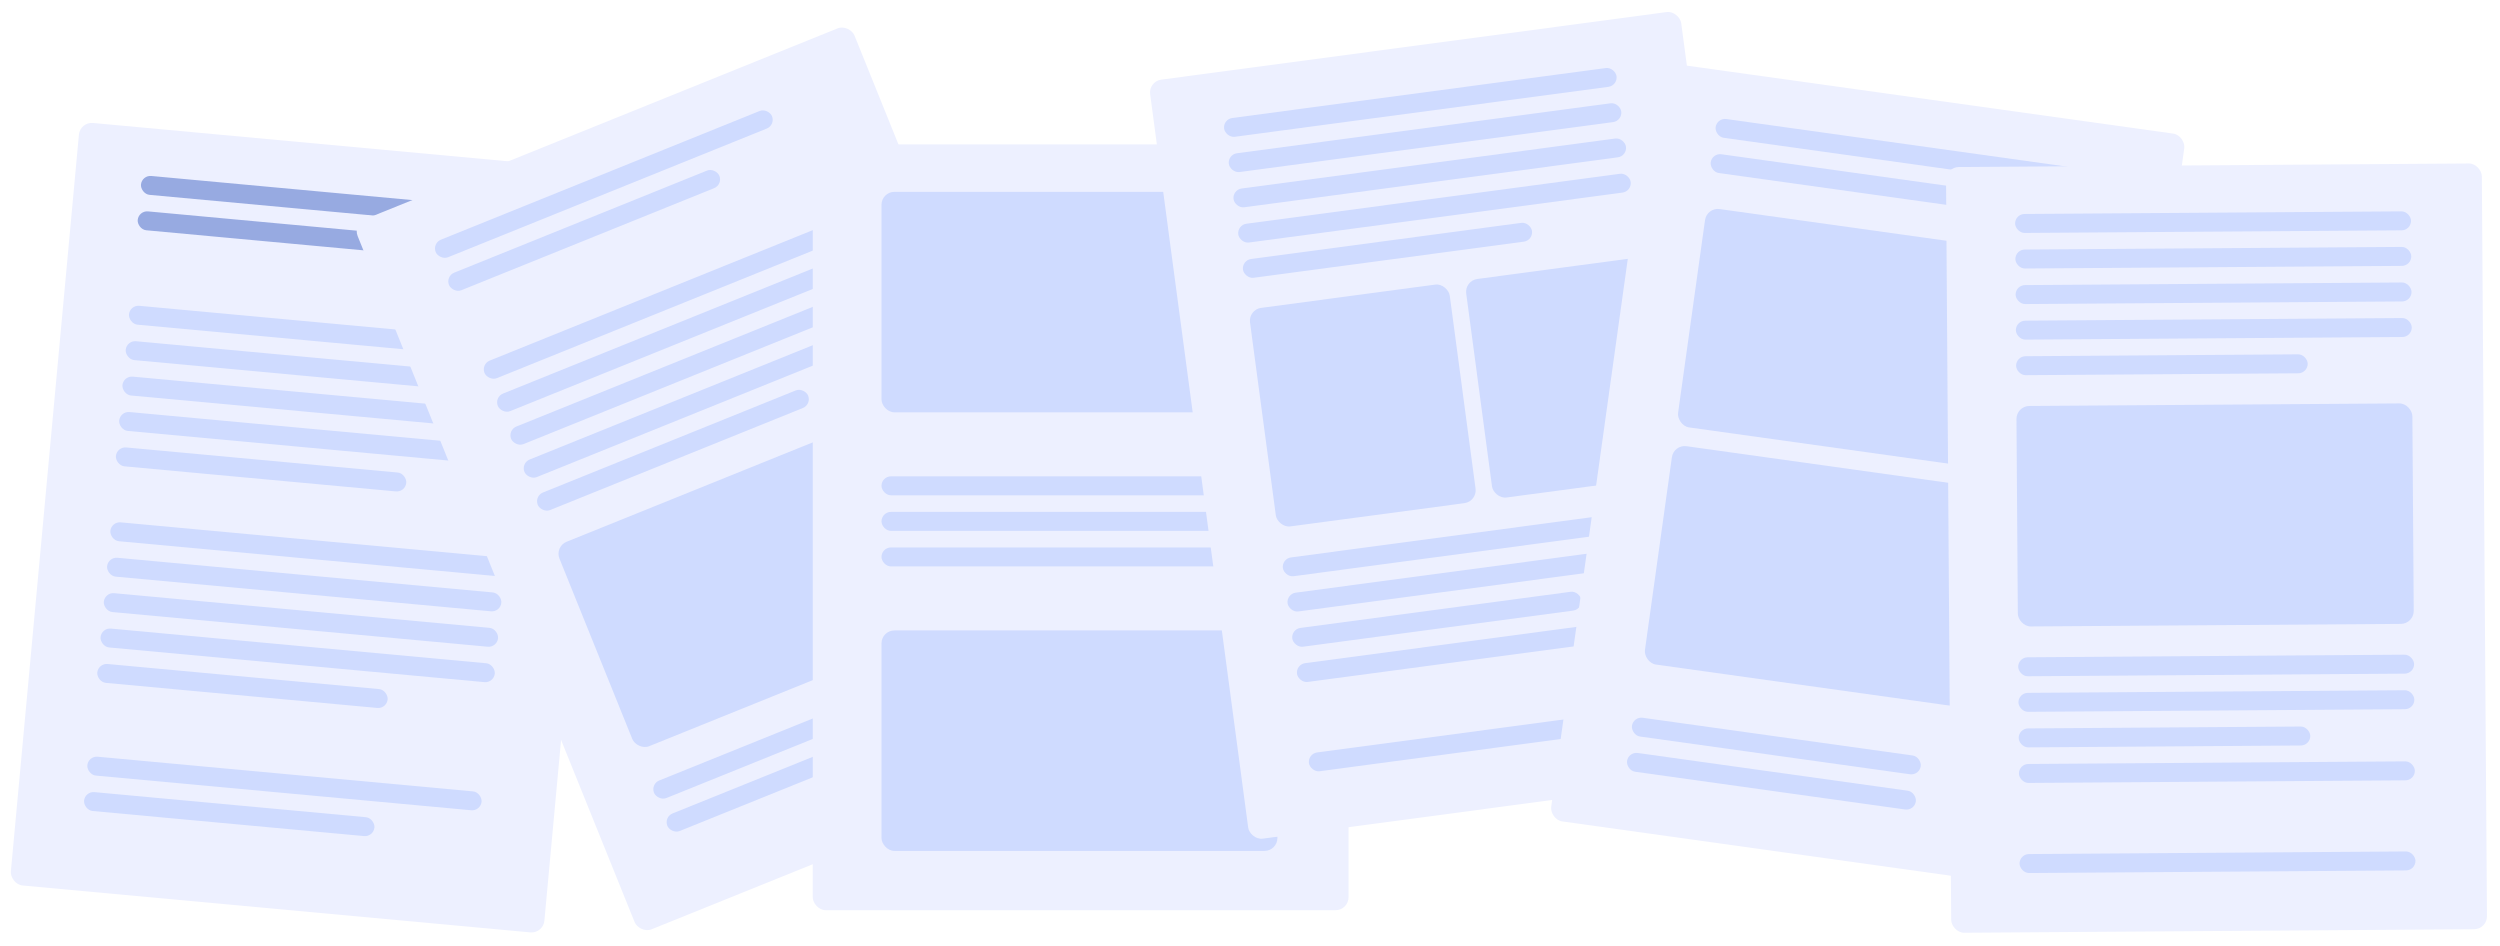 <svg width="663" height="251" viewBox="0 0 663 251" fill="none" xmlns="http://www.w3.org/2000/svg">
<g filter="url(#filter0_d_518_4873)">
<rect x="24.676" y="29.551" width="142.092" height="203.079" rx="3.432" transform="rotate(5.277 24.676 29.551)" fill="#EDF0FF"/>
<rect x="41.049" y="43.691" width="96.195" height="5.03" rx="2.515" transform="rotate(5.277 41.049 43.691)" fill="#97AAE1"/>
<rect x="40.182" y="53.082" width="77.333" height="5.03" rx="2.515" transform="rotate(5.277 40.182 53.082)" fill="#97AAE1"/>
<rect x="37.869" y="78.124" width="104.997" height="5.03" rx="2.515" transform="rotate(5.277 37.869 78.124)" fill="#CFDBFF"/>
<rect x="32.932" y="135.551" width="104.997" height="5.03" rx="2.515" transform="rotate(5.277 32.932 135.551)" fill="#CFDBFF"/>
<rect x="37.002" y="87.516" width="104.997" height="5.03" rx="2.515" transform="rotate(5.277 37.002 87.516)" fill="#CFDBFF"/>
<rect x="32.065" y="144.942" width="104.997" height="5.03" rx="2.515" transform="rotate(5.277 32.065 144.942)" fill="#CFDBFF"/>
<rect x="36.134" y="96.906" width="104.997" height="5.03" rx="2.515" transform="rotate(5.277 36.134 96.906)" fill="#CFDBFF"/>
<rect x="31.197" y="154.333" width="104.997" height="5.03" rx="2.515" transform="rotate(5.277 31.197 154.333)" fill="#CFDBFF"/>
<rect x="35.268" y="106.297" width="104.997" height="5.03" rx="2.515" transform="rotate(5.277 35.268 106.297)" fill="#CFDBFF"/>
<rect x="30.33" y="163.724" width="104.997" height="5.03" rx="2.515" transform="rotate(5.277 30.33 163.724)" fill="#CFDBFF"/>
<rect x="26.825" y="197.703" width="104.997" height="5.03" rx="2.515" transform="rotate(5.277 26.825 197.703)" fill="#CFDBFF"/>
<rect x="34.4" y="115.688" width="77.333" height="5.03" rx="2.515" transform="rotate(5.277 34.4 115.688)" fill="#CFDBFF"/>
<rect x="29.463" y="173.115" width="77.333" height="5.03" rx="2.515" transform="rotate(5.277 29.463 173.115)" fill="#CFDBFF"/>
<rect x="25.958" y="207.093" width="77.333" height="5.03" rx="2.515" transform="rotate(5.277 25.958 207.093)" fill="#CFDBFF"/>
</g>
<g filter="url(#filter1_d_518_4873)">
<rect x="96.999" y="56.686" width="142.092" height="203.079" rx="3.432" transform="rotate(-21.986 96.999 56.686)" fill="#EDF0FF"/>
<rect x="118.03" y="61.755" width="96.195" height="5.03" rx="2.515" transform="rotate(-21.986 118.03 61.755)" fill="#CFDBFF"/>
<rect x="121.562" y="70.501" width="77.333" height="5.03" rx="2.515" transform="rotate(-21.986 121.562 70.501)" fill="#CFDBFF"/>
<rect x="130.977" y="93.821" width="104.997" height="5.03" rx="2.515" transform="rotate(-21.986 130.977 93.821)" fill="#CFDBFF"/>
<rect x="134.508" y="102.566" width="104.997" height="5.03" rx="2.515" transform="rotate(-21.986 134.508 102.566)" fill="#CFDBFF"/>
<rect x="138.038" y="111.311" width="104.997" height="5.03" rx="2.515" transform="rotate(-21.986 138.038 111.311)" fill="#CFDBFF"/>
<rect x="141.568" y="120.056" width="104.997" height="5.03" rx="2.515" transform="rotate(-21.986 141.568 120.056)" fill="#CFDBFF"/>
<rect x="175.935" y="205.174" width="104.997" height="5.03" rx="2.515" transform="rotate(-21.986 175.935 205.174)" fill="#CFDBFF"/>
<rect x="145.1" y="128.801" width="77.333" height="5.03" rx="2.515" transform="rotate(-21.986 145.1 128.801)" fill="#CFDBFF"/>
<rect x="179.465" y="213.919" width="77.333" height="5.03" rx="2.515" transform="rotate(-21.986 179.465 213.919)" fill="#CFDBFF"/>
<rect x="150.514" y="142.21" width="104.997" height="58.472" rx="3.432" transform="rotate(-21.986 150.514 142.21)" fill="#CFDBFF"/>
</g>
<g filter="url(#filter2_d_518_4873)">
<rect x="218.973" y="35.555" width="142.092" height="203.079" rx="3.432" fill="#EDF0FF"/>
<rect x="237.206" y="123.577" width="104.997" height="5.03" rx="2.515" fill="#CFDBFF"/>
<rect x="237.206" y="133.008" width="104.997" height="5.03" rx="2.515" fill="#CFDBFF"/>
<rect x="237.206" y="142.439" width="104.997" height="5.03" rx="2.515" fill="#CFDBFF"/>
<rect x="237.206" y="48.13" width="104.997" height="58.472" rx="3.432" fill="#CFDBFF"/>
<rect x="237.206" y="164.444" width="104.997" height="58.472" rx="3.432" fill="#CFDBFF"/>
</g>
<g filter="url(#filter3_d_518_4873)">
<rect x="307.996" y="18.83" width="142.092" height="203.079" rx="3.432" transform="rotate(-7.615 307.996 18.83)" fill="#EDF0FF"/>
<rect x="327.734" y="28.878" width="104.997" height="5.03" rx="2.515" transform="rotate(-7.615 327.734 28.878)" fill="#CFDBFF"/>
<rect x="328.984" y="38.225" width="104.997" height="5.03" rx="2.515" transform="rotate(-7.615 328.984 38.225)" fill="#CFDBFF"/>
<rect x="330.234" y="47.573" width="104.997" height="5.03" rx="2.515" transform="rotate(-7.615 330.234 47.573)" fill="#CFDBFF"/>
<rect x="343.315" y="145.413" width="104.997" height="5.03" rx="2.515" transform="rotate(-7.615 343.315 145.413)" fill="#CFDBFF"/>
<rect x="331.484" y="56.921" width="104.997" height="5.03" rx="2.515" transform="rotate(-7.615 331.484 56.921)" fill="#CFDBFF"/>
<rect x="344.565" y="154.76" width="104.997" height="5.03" rx="2.515" transform="rotate(-7.615 344.565 154.76)" fill="#CFDBFF"/>
<rect x="347.065" y="173.456" width="104.997" height="5.03" rx="2.515" transform="rotate(-7.615 347.065 173.456)" fill="#CFDBFF"/>
<rect x="350.231" y="197.137" width="104.997" height="5.03" rx="2.515" transform="rotate(-7.615 350.231 197.137)" fill="#CFDBFF"/>
<rect x="332.734" y="66.269" width="77.333" height="5.03" rx="2.515" transform="rotate(-7.615 332.734 66.269)" fill="#CFDBFF"/>
<rect x="345.815" y="164.108" width="77.333" height="5.03" rx="2.515" transform="rotate(-7.615 345.815 164.108)" fill="#CFDBFF"/>
<rect x="334.483" y="79.356" width="53.442" height="58.472" rx="3.432" transform="rotate(-7.615 334.483 79.356)" fill="#CFDBFF"/>
<rect x="391.816" y="71.69" width="47.154" height="58.472" rx="3.432" transform="rotate(-7.615 391.816 71.69)" fill="#CFDBFF"/>
</g>
<g filter="url(#filter4_d_518_4873)">
<rect x="442.447" y="13.495" width="142.092" height="203.079" rx="3.432" transform="rotate(7.956 442.447 13.495)" fill="#EDF0FF"/>
<rect x="458.765" y="28.473" width="96.195" height="5.03" rx="2.515" transform="rotate(7.956 458.765 28.473)" fill="#CFDBFF"/>
<rect x="457.459" y="37.813" width="77.333" height="5.03" rx="2.515" transform="rotate(7.956 457.459 37.813)" fill="#CFDBFF"/>
<rect x="436.574" y="187.255" width="77.333" height="5.03" rx="2.515" transform="rotate(7.956 436.574 187.255)" fill="#CFDBFF"/>
<rect x="435.27" y="196.595" width="77.333" height="5.03" rx="2.515" transform="rotate(7.956 435.27 196.595)" fill="#CFDBFF"/>
<rect x="456.08" y="52.221" width="104.997" height="58.472" rx="3.432" transform="rotate(7.956 456.08 52.221)" fill="#CFDBFF"/>
<rect x="447.292" y="115.112" width="104.997" height="58.472" rx="3.432" transform="rotate(7.956 447.292 115.112)" fill="#CFDBFF"/>
</g>
<g filter="url(#filter5_d_518_4873)">
<rect x="519.504" y="41.569" width="142.092" height="203.079" rx="3.432" transform="rotate(-0.397 519.504 41.569)" fill="#EDF0FF"/>
<rect x="537.823" y="54.017" width="104.997" height="5.03" rx="2.515" transform="rotate(-0.397 537.823 54.017)" fill="#CFDBFF"/>
<rect x="537.89" y="63.448" width="104.997" height="5.03" rx="2.515" transform="rotate(-0.397 537.89 63.448)" fill="#CFDBFF"/>
<rect x="537.954" y="72.878" width="104.997" height="5.03" rx="2.515" transform="rotate(-0.397 537.954 72.878)" fill="#CFDBFF"/>
<rect x="538.639" y="171.586" width="104.997" height="5.03" rx="2.515" transform="rotate(-0.397 538.639 171.586)" fill="#CFDBFF"/>
<rect x="538.02" y="82.309" width="104.997" height="5.03" rx="2.515" transform="rotate(-0.397 538.02 82.309)" fill="#CFDBFF"/>
<rect x="538.703" y="181.017" width="104.997" height="5.03" rx="2.515" transform="rotate(-0.397 538.703 181.017)" fill="#CFDBFF"/>
<rect x="538.834" y="199.878" width="104.997" height="5.03" rx="2.515" transform="rotate(-0.397 538.834 199.878)" fill="#CFDBFF"/>
<rect x="539" y="223.769" width="104.997" height="5.03" rx="2.515" transform="rotate(-0.397 539 223.769)" fill="#CFDBFF"/>
<rect x="538.085" y="91.74" width="77.333" height="5.03" rx="2.515" transform="rotate(-0.397 538.085 91.74)" fill="#CFDBFF"/>
<rect x="538.769" y="190.447" width="77.333" height="5.03" rx="2.515" transform="rotate(-0.397 538.769 190.447)" fill="#CFDBFF"/>
<rect x="538.177" y="104.943" width="104.997" height="58.472" rx="3.432" transform="rotate(-0.397 538.177 104.943)" fill="#CFDBFF"/>
</g>
<defs>
<filter id="filter0_d_518_4873" x="0.122" y="29.852" width="165.743" height="220.176" filterUnits="userSpaceOnUse" color-interpolation-filters="sRGB">
<feFlood flood-opacity="0" result="BackgroundImageFix"/>
<feColorMatrix in="SourceAlpha" type="matrix" values="0 0 0 0 0 0 0 0 0 0 0 0 0 0 0 0 0 0 127 0" result="hardAlpha"/>
<feOffset dx="-3.432" dy="2.746"/>
<feGaussianBlur stdDeviation="1.373"/>
<feComposite in2="hardAlpha" operator="out"/>
<feColorMatrix type="matrix" values="0 0 0 0 0.295 0 0 0 0 0.356 0 0 0 0 0.905 0 0 0 0.2 0"/>
<feBlend mode="normal" in2="BackgroundImageFix" result="effect1_dropShadow_518_4873"/>
<feBlend mode="normal" in="SourceGraphic" in2="effect1_dropShadow_518_4873" result="shape"/>
</filter>
<filter id="filter1_d_518_4873" x="91.855" y="4.524" width="211.896" height="244.929" filterUnits="userSpaceOnUse" color-interpolation-filters="sRGB">
<feFlood flood-opacity="0" result="BackgroundImageFix"/>
<feColorMatrix in="SourceAlpha" type="matrix" values="0 0 0 0 0 0 0 0 0 0 0 0 0 0 0 0 0 0 127 0" result="hardAlpha"/>
<feOffset dx="-3.432" dy="2.746"/>
<feGaussianBlur stdDeviation="1.373"/>
<feComposite in2="hardAlpha" operator="out"/>
<feColorMatrix type="matrix" values="0 0 0 0 0.295 0 0 0 0 0.356 0 0 0 0 0.905 0 0 0 0.2 0"/>
<feBlend mode="normal" in2="BackgroundImageFix" result="effect1_dropShadow_518_4873"/>
<feBlend mode="normal" in="SourceGraphic" in2="effect1_dropShadow_518_4873" result="shape"/>
</filter>
<filter id="filter2_d_518_4873" x="212.794" y="35.555" width="148.27" height="208.571" filterUnits="userSpaceOnUse" color-interpolation-filters="sRGB">
<feFlood flood-opacity="0" result="BackgroundImageFix"/>
<feColorMatrix in="SourceAlpha" type="matrix" values="0 0 0 0 0 0 0 0 0 0 0 0 0 0 0 0 0 0 127 0" result="hardAlpha"/>
<feOffset dx="-3.432" dy="2.746"/>
<feGaussianBlur stdDeviation="1.373"/>
<feComposite in2="hardAlpha" operator="out"/>
<feColorMatrix type="matrix" values="0 0 0 0 0.295 0 0 0 0 0.356 0 0 0 0 0.905 0 0 0 0.2 0"/>
<feBlend mode="normal" in2="BackgroundImageFix" result="effect1_dropShadow_518_4873"/>
<feBlend mode="normal" in="SourceGraphic" in2="effect1_dropShadow_518_4873" result="shape"/>
</filter>
<filter id="filter3_d_518_4873" x="302.242" y="0.424" width="173.082" height="224.762" filterUnits="userSpaceOnUse" color-interpolation-filters="sRGB">
<feFlood flood-opacity="0" result="BackgroundImageFix"/>
<feColorMatrix in="SourceAlpha" type="matrix" values="0 0 0 0 0 0 0 0 0 0 0 0 0 0 0 0 0 0 127 0" result="hardAlpha"/>
<feOffset dx="-3.432" dy="2.746"/>
<feGaussianBlur stdDeviation="1.373"/>
<feComposite in2="hardAlpha" operator="out"/>
<feColorMatrix type="matrix" values="0 0 0 0 0.295 0 0 0 0 0.356 0 0 0 0 0.905 0 0 0 0.2 0"/>
<feBlend mode="normal" in2="BackgroundImageFix" result="effect1_dropShadow_518_4873"/>
<feBlend mode="normal" in="SourceGraphic" in2="effect1_dropShadow_518_4873" result="shape"/>
</filter>
<filter id="filter4_d_518_4873" x="408.603" y="13.937" width="174.128" height="225.4" filterUnits="userSpaceOnUse" color-interpolation-filters="sRGB">
<feFlood flood-opacity="0" result="BackgroundImageFix"/>
<feColorMatrix in="SourceAlpha" type="matrix" values="0 0 0 0 0 0 0 0 0 0 0 0 0 0 0 0 0 0 127 0" result="hardAlpha"/>
<feOffset dx="-3.432" dy="2.746"/>
<feGaussianBlur stdDeviation="1.373"/>
<feComposite in2="hardAlpha" operator="out"/>
<feColorMatrix type="matrix" values="0 0 0 0 0.295 0 0 0 0 0.356 0 0 0 0 0.905 0 0 0 0.2 0"/>
<feBlend mode="normal" in2="BackgroundImageFix" result="effect1_dropShadow_518_4873"/>
<feBlend mode="normal" in="SourceGraphic" in2="effect1_dropShadow_518_4873" result="shape"/>
</filter>
<filter id="filter5_d_518_4873" x="513.349" y="40.608" width="149.627" height="209.503" filterUnits="userSpaceOnUse" color-interpolation-filters="sRGB">
<feFlood flood-opacity="0" result="BackgroundImageFix"/>
<feColorMatrix in="SourceAlpha" type="matrix" values="0 0 0 0 0 0 0 0 0 0 0 0 0 0 0 0 0 0 127 0" result="hardAlpha"/>
<feOffset dx="-3.432" dy="2.746"/>
<feGaussianBlur stdDeviation="1.373"/>
<feComposite in2="hardAlpha" operator="out"/>
<feColorMatrix type="matrix" values="0 0 0 0 0.295 0 0 0 0 0.356 0 0 0 0 0.905 0 0 0 0.2 0"/>
<feBlend mode="normal" in2="BackgroundImageFix" result="effect1_dropShadow_518_4873"/>
<feBlend mode="normal" in="SourceGraphic" in2="effect1_dropShadow_518_4873" result="shape"/>
</filter>
</defs>
</svg>
